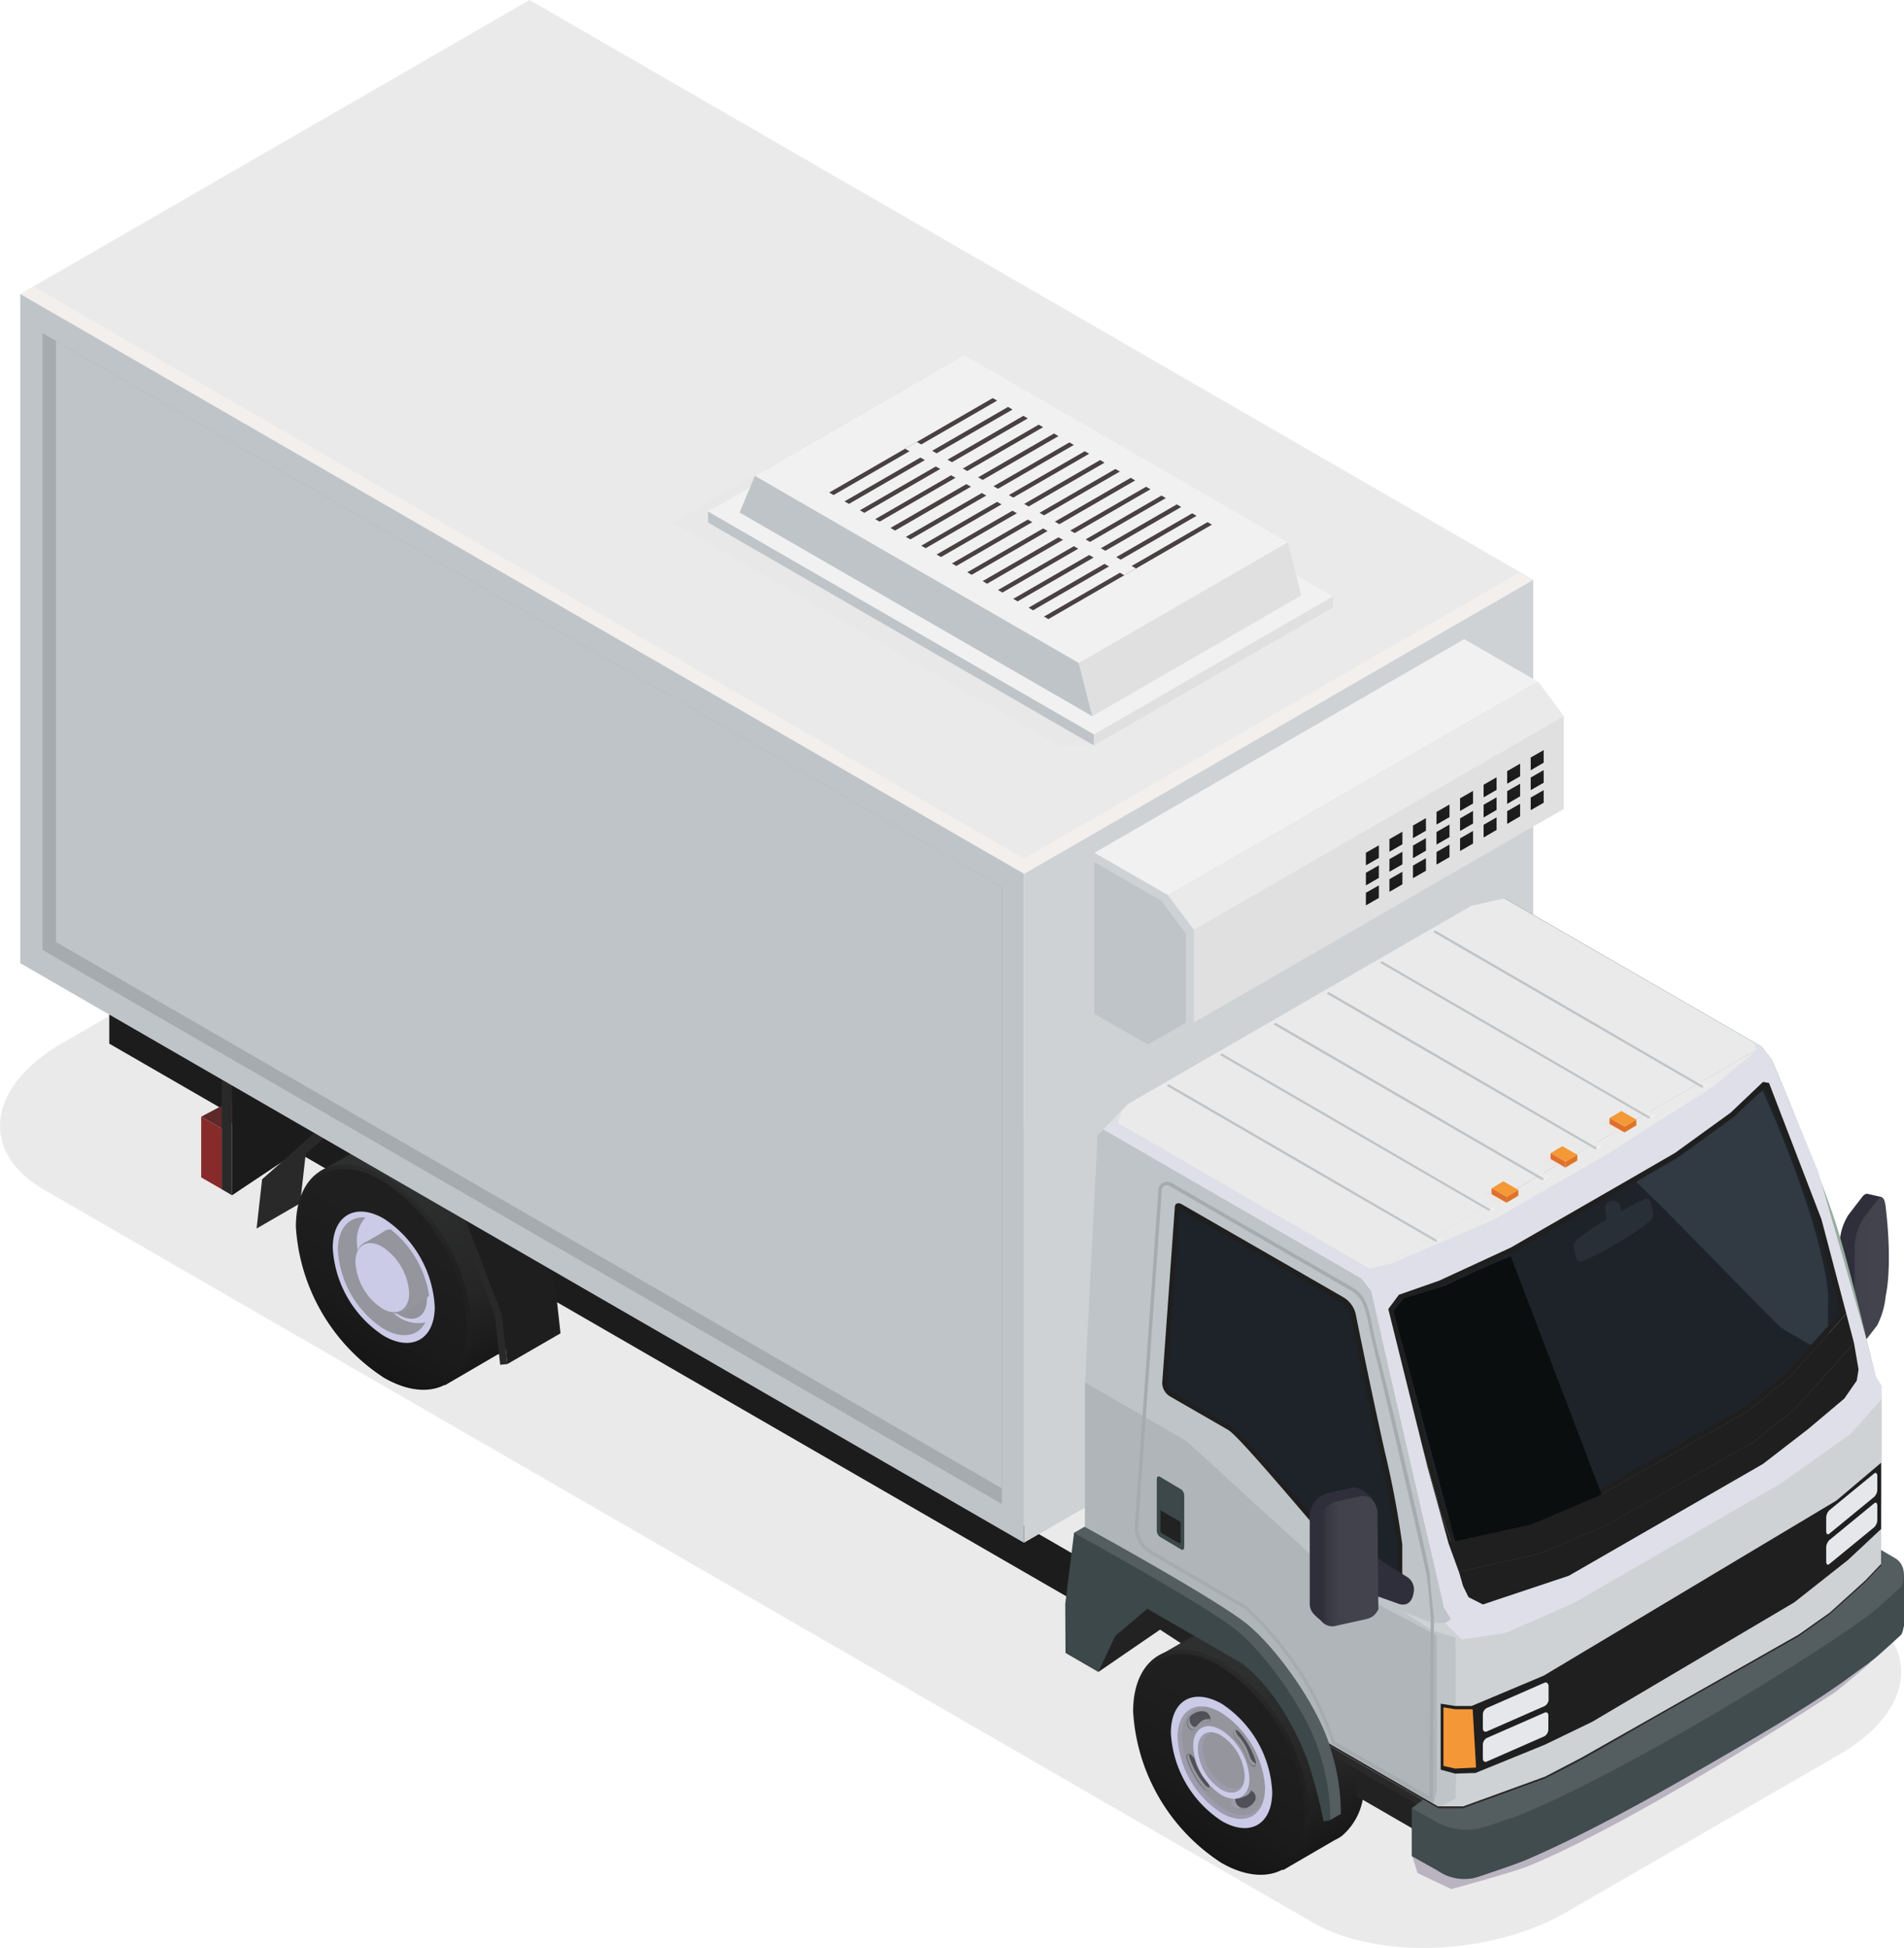 <svg xmlns="http://www.w3.org/2000/svg" xmlns:xlink="http://www.w3.org/1999/xlink" viewBox="0 0 151.23 154.68"><defs><style>.cls-1{isolation:isolate;}.cls-2,.cls-30{fill:#eaeaea;}.cls-2,.cls-23,.cls-48{mix-blend-mode:multiply;}.cls-3{fill:#2f2f3b;}.cls-4{fill:url(#linear-gradient);}.cls-5{fill:#1c1c1c;}.cls-6{fill:#602929;}.cls-7{fill:#1b1b1b;}.cls-8{fill:#2a292a;}.cls-9{fill:#222;}.cls-10{fill:url(#linear-gradient-2);}.cls-11{fill:url(#linear-gradient-3);}.cls-12{fill:url(#linear-gradient-4);}.cls-13{fill:#cbcae7;}.cls-14{fill:#94959d;}.cls-15{fill:#515059;}.cls-16{fill:#9d9bac;}.cls-17{fill:#bab4c1;}.cls-18{fill:#404c4e;}.cls-19{fill:#545d5f;}.cls-20{fill:url(#linear-gradient-5);}.cls-21{fill:url(#linear-gradient-6);}.cls-22{fill:url(#linear-gradient-7);}.cls-24{fill:#91929a;}.cls-25{fill:#cfd2d5;}.cls-26{fill:#98ac9f;}.cls-27{fill:#7b9685;}.cls-28{fill:#708b79;}.cls-29{fill:#0c100f;}.cls-31{fill:#f2efec;}.cls-32{fill:#bfc4c8;}.cls-33{fill:#afb5b9;}.cls-34{fill:#1f1f1f;}.cls-35{fill:#1e2329;}.cls-36{fill:#3c4849;}.cls-37{fill:#1e1e1e;}.cls-38{fill:#a5abaf;}.cls-39{fill:#872a2a;}.cls-40{fill:#f49837;}.cls-41{fill:#e5e7ea;}.cls-42{fill:#dfdfe9;}.cls-43{fill:#5e5a73;}.cls-44{fill:#313942;}.cls-45{fill:#0b0e0f;mix-blend-mode:screen;}.cls-46{fill:#282f37;}.cls-47{fill:url(#linear-gradient-8);}.cls-48{fill:#e9e8e8;}.cls-49{fill:#f1f1f1;}.cls-50{fill:#e0e0e0;}.cls-51{fill:#e0dbd4;}.cls-52{fill:#494042;}.cls-53{fill:#f4f1ee;}.cls-54{fill:#ece7e4;}.cls-55{fill:#df7426;}.cls-56{fill:#f49936;}.cls-57{fill:#e06f2e;}.cls-58{fill:url(#linear-gradient-9);}.cls-59{fill:url(#linear-gradient-10);}.cls-60{fill:url(#linear-gradient-11);}.cls-61{fill:url(#linear-gradient-12);}.cls-62{fill:url(#linear-gradient-13);}.cls-63{fill:url(#linear-gradient-14);}.cls-64{fill:url(#linear-gradient-15);}.cls-65{fill:url(#linear-gradient-16);}.cls-66{fill:url(#linear-gradient-17);}.cls-67{fill:url(#linear-gradient-18);}.cls-68{fill:url(#linear-gradient-19);}.cls-69{fill:url(#linear-gradient-20);}.cls-70{fill:url(#linear-gradient-21);}.cls-71{fill:url(#linear-gradient-22);}.cls-72{fill:url(#linear-gradient-23);}.cls-73{fill:url(#linear-gradient-24);}.cls-74{fill:url(#linear-gradient-25);}.cls-75{fill:url(#linear-gradient-26);}.cls-76{fill:url(#linear-gradient-27);}.cls-77{fill:url(#linear-gradient-28);}.cls-78{fill:url(#linear-gradient-29);}.cls-79{fill:url(#linear-gradient-30);}.cls-80{fill:url(#linear-gradient-31);}.cls-81{fill:url(#linear-gradient-32);}</style><linearGradient id="linear-gradient" x1="-537.89" y1="-718.41" x2="-532.2" y2="-718.41" gradientTransform="matrix(0.48, -0.62, 0, 1, 404.85, 485.26)" gradientUnits="userSpaceOnUse"><stop offset="0.02" stop-color="#2f2f3b"/><stop offset="0.14" stop-color="#3a3a45"/><stop offset="0.3" stop-color="#40414b"/><stop offset="0.77" stop-color="#42434d"/></linearGradient><linearGradient id="linear-gradient-2" x1="105.74" y1="146.26" x2="95.9" y2="129.22" gradientUnits="userSpaceOnUse"><stop offset="0" stop-color="#181819"/><stop offset="0.27" stop-color="#262626"/><stop offset="0.77" stop-color="#2e2f2f"/></linearGradient><linearGradient id="linear-gradient-3" x1="93.54" y1="145.95" x2="100.48" y2="133.94" gradientUnits="userSpaceOnUse"><stop offset="0" stop-color="#141414"/><stop offset="0.42" stop-color="#1e1e1e"/><stop offset="0.44" stop-color="#1f1f1f"/><stop offset="0.78" stop-color="#212121"/><stop offset="0.98" stop-color="#2a2a2a"/><stop offset="1" stop-color="#2b2b2b"/></linearGradient><linearGradient id="linear-gradient-4" x1="93.55" y1="145.76" x2="100.22" y2="134.2" gradientUnits="userSpaceOnUse"><stop offset="0" stop-color="#161617"/><stop offset="0.3" stop-color="#1b1b1b"/><stop offset="0.79" stop-color="#1f1f1f"/><stop offset="0.8" stop-color="#1f1f1f"/></linearGradient><linearGradient id="linear-gradient-5" x1="39.21" y1="107.75" x2="29.37" y2="90.71" xlink:href="#linear-gradient-2"/><linearGradient id="linear-gradient-6" x1="27.01" y1="107.43" x2="33.95" y2="95.42" xlink:href="#linear-gradient-3"/><linearGradient id="linear-gradient-7" x1="27.02" y1="107.24" x2="33.69" y2="95.69" xlink:href="#linear-gradient-4"/><linearGradient id="linear-gradient-8" x1="79.57" y1="-60.3" x2="84.27" y2="-60.3" gradientTransform="matrix(1.02, -0.23, 0, 1, 23.73, 202.72)" xlink:href="#linear-gradient"/><linearGradient id="linear-gradient-9" x1="108.53" y1="68.74" x2="109.48" y2="67.09" xlink:href="#linear-gradient-4"/><linearGradient id="linear-gradient-10" x1="110.4" y1="67.66" x2="111.35" y2="66.01" xlink:href="#linear-gradient-4"/><linearGradient id="linear-gradient-11" x1="112.27" y1="66.58" x2="113.22" y2="64.93" xlink:href="#linear-gradient-4"/><linearGradient id="linear-gradient-12" x1="114.14" y1="65.5" x2="115.09" y2="63.85" xlink:href="#linear-gradient-4"/><linearGradient id="linear-gradient-13" x1="116.01" y1="64.42" x2="116.96" y2="62.77" xlink:href="#linear-gradient-4"/><linearGradient id="linear-gradient-14" x1="117.88" y1="63.34" x2="118.83" y2="61.7" xlink:href="#linear-gradient-4"/><linearGradient id="linear-gradient-15" x1="119.75" y1="62.26" x2="120.7" y2="60.62" xlink:href="#linear-gradient-4"/><linearGradient id="linear-gradient-16" x1="121.62" y1="61.18" x2="122.57" y2="59.54" xlink:href="#linear-gradient-4"/><linearGradient id="linear-gradient-17" x1="108.53" y1="70.33" x2="109.48" y2="68.68" xlink:href="#linear-gradient-4"/><linearGradient id="linear-gradient-18" x1="110.4" y1="69.25" x2="111.35" y2="67.6" xlink:href="#linear-gradient-4"/><linearGradient id="linear-gradient-19" x1="112.27" y1="68.17" x2="113.22" y2="66.52" xlink:href="#linear-gradient-4"/><linearGradient id="linear-gradient-20" x1="114.14" y1="67.09" x2="115.09" y2="65.44" xlink:href="#linear-gradient-4"/><linearGradient id="linear-gradient-21" x1="116.01" y1="66.01" x2="116.96" y2="64.37" xlink:href="#linear-gradient-4"/><linearGradient id="linear-gradient-22" x1="117.88" y1="64.93" x2="118.83" y2="63.29" xlink:href="#linear-gradient-4"/><linearGradient id="linear-gradient-23" x1="119.75" y1="63.85" x2="120.7" y2="62.21" xlink:href="#linear-gradient-4"/><linearGradient id="linear-gradient-24" x1="121.62" y1="62.77" x2="122.57" y2="61.13" xlink:href="#linear-gradient-4"/><linearGradient id="linear-gradient-25" x1="108.53" y1="71.92" x2="109.48" y2="70.27" xlink:href="#linear-gradient-4"/><linearGradient id="linear-gradient-26" x1="110.4" y1="70.84" x2="111.35" y2="69.19" xlink:href="#linear-gradient-4"/><linearGradient id="linear-gradient-27" x1="112.27" y1="69.76" x2="113.22" y2="68.11" xlink:href="#linear-gradient-4"/><linearGradient id="linear-gradient-28" x1="114.14" y1="68.68" x2="115.09" y2="67.03" xlink:href="#linear-gradient-4"/><linearGradient id="linear-gradient-29" x1="116.01" y1="67.6" x2="116.96" y2="65.96" xlink:href="#linear-gradient-4"/><linearGradient id="linear-gradient-30" x1="117.88" y1="66.52" x2="118.83" y2="64.88" xlink:href="#linear-gradient-4"/><linearGradient id="linear-gradient-31" x1="119.75" y1="65.44" x2="120.7" y2="63.8" xlink:href="#linear-gradient-4"/><linearGradient id="linear-gradient-32" x1="121.62" y1="64.36" x2="122.57" y2="62.72" xlink:href="#linear-gradient-4"/></defs><g class="cls-1"><g id="Ebene_2" data-name="Ebene 2"><g id="Ebene_1-2" data-name="Ebene 1"><path class="cls-2" d="M104.3,152.67,3.48,94.46c-5.15-3-4.51-8.18,1.44-11.62l21.67-12.5c5.95-3.44,15-3.81,20.11-.84l100.83,58.21c5.15,3,4.51,8.18-1.45,11.61l-21.66,12.51C118.46,155.27,109.46,155.64,104.3,152.67Z"/><path class="cls-3" d="M149.45,95.05h0l-1.14-.26h0c-.12,0-.25.06-.4.25l-1.09,1.42a4.47,4.47,0,0,0-.7,2.36v7c0,.8.31,1,.7.54l1.09-1.42a4.53,4.53,0,0,0,.69-2.36V98.94Z"/><path class="cls-4" d="M149.1,105.24,148,106.66c-.39.5-.7.26-.7-.55v-7a4.47,4.47,0,0,1,.7-2.36l1.09-1.42c.38-.5.6-.25.69.54.56,4.86,0,7,0,7A6.56,6.56,0,0,1,149.1,105.24Z"/><polygon class="cls-5" points="88.36 128.87 8.68 82.87 8.68 79.19 88.36 125.19 88.36 128.87"/><polygon class="cls-6" points="19.13 87 20.77 87.95 17.61 89.61 15.98 88.67 19.13 87"/><polygon class="cls-7" points="25.57 90.14 18.43 94.91 18.43 85.74 25.57 80.97 25.57 90.14"/><polygon class="cls-8" points="17.61 94.43 18.43 94.91 18.43 85.74 17.61 85.27 17.61 94.43"/><polygon class="cls-8" points="25.27 89.69 20.82 93.64 20.38 97.55 23.84 95.55 24.28 91.64 28.74 87.69 25.27 89.69"/><polygon class="cls-9" points="87.24 132.76 92.14 129.4 105.89 138.37 103.71 125.13 88.98 121.47 87.24 132.76"/><path class="cls-10" d="M108.3,141.48a15.37,15.37,0,0,0-7-12c-1.92-1.11-3.66-1.23-4.92-.51h0L92,131.5v3.41l9.9,13.59,4.13-2.4a3.3,3.3,0,0,0,.55-.32h0A5,5,0,0,0,108.3,141.48Z"/><path class="cls-11" d="M90,135.91a15.39,15.39,0,0,0,7,12c3.85,2.22,7,.44,7-4a15.41,15.41,0,0,0-7-12C93.16,129.71,90,131.49,90,135.91Z"/><path class="cls-12" d="M103.6,143.85c0,4.26-3,6-6.71,3.83a14.78,14.78,0,0,1-6.72-11.58c0-4.25,3-6,6.72-3.82A14.8,14.8,0,0,1,103.6,143.85Z"/><path class="cls-13" d="M93,137.6a8.92,8.92,0,0,0,4.05,7c2.24,1.29,4,.26,4-2.31a8.9,8.9,0,0,0-4-7C94.77,134,93,135,93,137.6Z"/><path class="cls-14" d="M93.54,137.94a7.63,7.63,0,0,0,3.47,6c1.91,1.11,3.47.22,3.47-2A7.67,7.67,0,0,0,97,136C95.09,134.86,93.54,135.74,93.54,137.94Z"/><path class="cls-15" d="M94.92,139.8a4.11,4.11,0,0,0,.92,1.64.83.83,0,0,1,.23.65h0c0,.17-.3.12-.53-.15a6.49,6.49,0,0,1-1.23-2.17c-.11-.33,0-.56.16-.51h0A.86.86,0,0,1,94.92,139.8Z"/><path class="cls-15" d="M99.1,139.73a4.17,4.17,0,0,0-.92-1.64.83.83,0,0,1-.23-.65h0c0-.17.3-.12.53.14a6.64,6.64,0,0,1,1.23,2.18c.11.33,0,.56-.16.51h0A.84.84,0,0,1,99.1,139.73Z"/><path class="cls-15" d="M98.09,142.79a.9.9,0,0,0,1-.5c.09-.15.27-.17.45,0h0a.6.6,0,0,1,.14.69,1.38,1.38,0,0,1-1.28.67.64.64,0,0,1-.52-.49h0C97.8,142.93,97.92,142.79,98.09,142.79Z"/><path class="cls-16" d="M98.67,143.56a.65.65,0,0,1-.52-.49.32.32,0,0,1,0-.28h-.1c-.17,0-.29.14-.24.37a.64.64,0,0,0,.52.49,1.32,1.32,0,0,0,.65-.12A1.34,1.34,0,0,1,98.67,143.56Z"/><path class="cls-16" d="M99.36,142.19h0a.23.23,0,0,0-.3.1,1.21,1.21,0,0,1-.37.4A.87.87,0,0,0,99.36,142.19Z"/><path class="cls-15" d="M95.92,136.74a.89.89,0,0,0-1,.5c-.09.15-.28.17-.45,0h0a.61.61,0,0,1-.14-.69,1.35,1.35,0,0,1,1.27-.67.65.65,0,0,1,.53.49h0C96.22,136.6,96.1,136.74,95.92,136.74Z"/><path class="cls-14" d="M95.7,141.72a6.56,6.56,0,0,1-1.22-2.17.59.59,0,0,1,0-.28c-.15,0-.23.2-.13.5a6.49,6.49,0,0,0,1.23,2.17c.23.27.48.32.53.15a.62.62,0,0,0,0-.13A.68.68,0,0,1,95.7,141.72Z"/><path class="cls-14" d="M99.71,140a.83.83,0,0,1-.44-.54,4.2,4.2,0,0,0-.92-1.63.91.91,0,0,1-.22-.52c-.09,0-.16,0-.18.09a.83.83,0,0,0,.23.65,4.17,4.17,0,0,1,.92,1.64.84.84,0,0,0,.45.54c.12,0,.19-.07.2-.23C99.74,140,99.73,140.05,99.71,140Z"/><path class="cls-14" d="M94.67,137a.62.62,0,0,1-.14-.68,1.06,1.06,0,0,0-.16.21.61.61,0,0,0,.14.69c.17.17.36.15.45,0l.15-.21C95,137.16,94.84,137.18,94.67,137Z"/><path class="cls-14" d="M96.09,136.51a.89.89,0,0,0-.93.47.85.85,0,0,1,.76-.24c.14,0,.22-.1.23-.25S96.12,136.52,96.09,136.51Z"/><path class="cls-16" d="M97.2,143.65a7.33,7.33,0,0,1-3.33-5.75c0-1.67.94-2.55,2.25-2.31-1.48-.41-2.58.51-2.58,2.35a7.63,7.63,0,0,0,3.47,6c1.62.94,3,.44,3.36-1.07C99.93,144.12,98.68,144.51,97.2,143.65Z"/><path class="cls-13" d="M94.77,138.65A5,5,0,0,0,97,142.52c1.24.71,2.24.14,2.24-1.28A4.93,4.93,0,0,0,97,137.37C95.77,136.65,94.77,137.23,94.77,138.65Z"/><path class="cls-14" d="M95.15,138.87A4.1,4.1,0,0,0,97,142.08c1,.59,1.86.12,1.86-1.06A4.09,4.09,0,0,0,97,137.81C96,137.21,95.15,137.69,95.15,138.87Z"/><path class="cls-16" d="M97.26,141.78a3.82,3.82,0,0,1-1.74-3c0-.71.32-1.15.81-1.22-.69-.09-1.18.4-1.18,1.31A4.1,4.1,0,0,0,97,142.08c.81.47,1.5.26,1.76-.43C98.47,142.08,97.9,142.16,97.26,141.78Z"/><polygon class="cls-8" points="139.43 119.12 139.43 119.77 149.46 125.17 149.46 124.52 139.43 119.12"/><polygon class="cls-8" points="149.46 128.93 139.43 123.53 139.43 124.46 141.02 127.25 147.29 130.49 149.46 129.4 149.46 128.93"/><polygon class="cls-9" points="139.43 119.77 139.43 123.53 149.46 128.93 149.46 125.17 139.43 119.77"/><polygon class="cls-9" points="107.74 138.86 107.74 142.62 117.43 148.22 117.43 144.46 107.74 138.86"/><polygon class="cls-8" points="105.63 138.64 105.63 139.28 115.32 144.88 115.32 144.24 105.63 138.64"/><path class="cls-17" d="M148.36,132.21l2.87-3.07-3.13,3.08-26.39,15.24-9.54-.08.42,1.35,2.68,1.27s4.73-1.28,6-1.78c6.71-2.69,18.14-9.72,24.44-13.82C146.08,134.14,148.36,132.21,148.36,132.21Z"/><path class="cls-18" d="M151,129.81s-1.63,1.5-2.11,1.89C145.66,134.28,130,144,121,147.77c-.7.29-3.45,1.21-3.45,1.21a3.66,3.66,0,0,1-3.32-.42l-2.1-1.18V143.6L145.86,130l3.2-2.9,1.49.47C151.6,128.14,151.16,129.62,151,129.81Z"/><path class="cls-18" d="M151.23,125v4.13s-2.38,2.41-3.13,3.08c-3.94,3.48-19.57,12.08-26.39,15.24-1.15.53-4.77,1.7-4.77,1.7V145l4.77-1.7,26.39-15.23Z"/><path class="cls-19" d="M151,126s-1.63,1.5-2.11,1.89C145.66,130.5,130,140.26,121,144c-.7.29-2.84,1-2.84,1a5,5,0,0,1-3.93-.25l-2.1-1.18.88-.65,5-.7,27.84-15.9,3.47-3.3,1.21.71C151.6,124.36,151.16,125.84,151,126Z"/><path class="cls-19" d="M116.5,145a4.17,4.17,0,0,1-2.07-.5l-1.67-.94.41-.3,5-.7,27.93-16,3.32-3.16,1,.58a1,1,0,0,1,.49.68,1.86,1.86,0,0,1-.13,1.1c-.18.17-1.64,1.51-2.08,1.86-3.16,2.54-18.91,12.34-27.76,16-.68.28-2.8,1-2.82,1A4.78,4.78,0,0,1,116.5,145Z"/><path class="cls-20" d="M41.77,103a15.38,15.38,0,0,0-7-12c-1.92-1.11-3.66-1.22-4.92-.51h0l0,0L25.43,93V96.4L35.33,110l4.13-2.41a2.61,2.61,0,0,0,.56-.32h0A5,5,0,0,0,41.77,103Z"/><path class="cls-21" d="M23.5,97.4a15.41,15.41,0,0,0,7,12c3.86,2.22,7,.44,7-4a15.36,15.36,0,0,0-7-12C26.63,91.2,23.5,93,23.5,97.4Z"/><path class="cls-22" d="M37.07,105.34c0,4.26-3,6-6.71,3.83a14.79,14.79,0,0,1-6.71-11.58c0-4.25,3-6,6.71-3.83A14.79,14.79,0,0,1,37.07,105.34Z"/><path class="cls-13" d="M34.53,103.77c0,2.56-1.81,3.6-4.05,2.3a8.92,8.92,0,0,1-4.05-7c0-2.57,1.82-3.6,4.05-2.31A8.92,8.92,0,0,1,34.53,103.77Z"/><path class="cls-13" d="M34.12,103.53c0,2.31-1.63,3.24-3.64,2.08a8,8,0,0,1-3.64-6.28c0-2.31,1.63-3.24,3.64-2.08a5.07,5.07,0,0,1,.54.36,8.3,8.3,0,0,1,3.06,5.25A5.12,5.12,0,0,1,34.12,103.53Z"/><path class="cls-14" d="M31.8,104.67a7.58,7.58,0,0,1-3.45-6,2.64,2.64,0,0,1,.68-2c-1.29-.1-2.19.85-2.19,2.57a8,8,0,0,0,3.64,6.28c1.47.84,2.73.58,3.31-.52A2.77,2.77,0,0,1,31.8,104.67Z"/><g class="cls-23"><path class="cls-24" d="M33.91,103.13c0,1.41-1,2-2.23,1.27a4.91,4.91,0,0,1-2.24-3.85c0-1.42,1-2,2.24-1.28A4.93,4.93,0,0,1,33.91,103.13Z"/></g><path class="cls-14" d="M34.08,102.86c-.38.55-1.11.66-1.94.18a4.93,4.93,0,0,1-2.24-3.86c0-1,.45-1.52,1.12-1.57A8.3,8.3,0,0,1,34.08,102.86Z"/><polygon class="cls-14" points="30.48 97.8 28.81 98.77 32.11 104.13 33.76 103.17 32.63 100.48 30.48 97.8"/><path class="cls-14" d="M32.72,102.72c0,1.41-1,2-2.24,1.27a4.93,4.93,0,0,1-2.23-3.85c0-1.42,1-2,2.23-1.28A4.93,4.93,0,0,1,32.72,102.72Z"/><path class="cls-13" d="M32.5,102.68c0,1.36-1,1.9-2.14,1.22a4.7,4.7,0,0,1-2.13-3.68c0-1.36.95-1.9,2.13-1.22A4.71,4.71,0,0,1,32.5,102.68Z"/><polygon class="cls-25" points="121.78 46.03 121.78 99.15 120.74 99.75 83.17 121.44 81.33 122.5 81.33 69.38 121.78 46.03"/><path class="cls-26" d="M119,71.75l1,18.5V101.8l14.12,9.58,4.61,7.33,9.64,5.17v-7.31l.8.81-.34-5.85.34-1.23-.23-1.14-.65-2.68s-1-4.35-2.21-8.49-5.36-13.88-5.36-13.88l-.78-1-20.44-11.8Z"/><polygon class="cls-27" points="119.98 90.25 119.98 101.8 134.11 111.38 138.72 118.71 148.36 123.88 148.36 116.57 149.16 117.38 148.82 111.53 140.74 106.51 128.04 94.91 119.98 90.25"/><path class="cls-28" d="M148,123.39l-8.38-4.45,0-.06a21.86,21.86,0,0,0-1.74-4,26.84,26.84,0,0,0-5.17-6.58l-9.87-5.75a2.5,2.5,0,0,1-1.16-2l-1-26.05a.77.77,0,0,1,.34-.72.8.8,0,0,1,.81.06l17.52,10.12a2.61,2.61,0,0,1,1,1.24c.33.78.91,2.25,1.86,4.8,1.65,4.47,5.13,15,5.23,15.57s.31,3.32.32,3.44h0Zm-8.13-4.63,7.85,4.14L147.45,109c0-.15-.24-2.92-.32-3.4s-3.59-11.12-5.22-15.52c-.94-2.55-1.53-4-1.85-4.79a2.4,2.4,0,0,0-.91-1.1L121.63,74.05a.56.56,0,0,0-.53-.07.53.53,0,0,0-.2.48l1,26a2.25,2.25,0,0,0,1,1.76l9.9,5.76a27.29,27.29,0,0,1,5.25,6.68A25.65,25.65,0,0,1,139.82,118.76Z"/><path class="cls-9" d="M123.88,116.34a15.29,15.29,0,0,0,6.94,12c3.83,2.21,6.94.44,6.94-4a15.29,15.29,0,0,0-6.94-12C127,110.18,123.88,112,123.88,116.34Z"/><path class="cls-29" d="M123.05,94.81l1.67,1a.62.62,0,0,1,.26.49v4.1c0,.18-.12.27-.26.19l-1.67-1a.62.62,0,0,1-.26-.49V95C122.79,94.81,122.91,94.72,123.05,94.81Z"/><path class="cls-9" d="M123.09,97.47l1.59.92V100c0,.08-.05.12-.12.09l-1.36-.79a.28.28,0,0,1-.11-.22Z"/><polygon class="cls-30" points="42.06 0 121.78 46.03 81.33 69.38 1.61 23.35 42.06 0"/><polygon class="cls-31" points="81.33 68.17 2.66 22.75 1.61 23.35 81.33 69.38 121.78 46.03 120.74 45.42 81.33 68.17"/><path class="cls-8" d="M119.59,111.07l2.61,1.51,1.33-2.84,2.26-2,7.44,4.29s3,1.92,5.22,7.59a41,41,0,0,1,1.33,5l.53-.1a16.48,16.48,0,0,0-.75-5c-.89-3.31-4.21-8-6.6-10s-13-7.79-13-7.79l-.4,5.44Z"/><polygon class="cls-25" points="149.41 122.77 141.93 129.35 122.41 140.61 114.21 143.6 114.21 135.82 149.46 118.54 149.41 122.77"/><polygon class="cls-25" points="149.41 122.52 149.41 123.19 147.11 125.52 144.29 127.88 141.93 129.35 145.28 123.71 149.41 122.52"/><path class="cls-32" d="M87.18,90.12l-1,19.65v11.54l14.13,9.58,4.6,7.34,9.3,5.37v-7.32l1.41.46v-7.08l-.83-.79-.31-2.87s-1.24-4.29-2.22-8.5-3.31-15-3.36-15l-.78-1L87.68,89.7Z"/><polygon class="cls-33" points="86.18 109.77 86.18 121.31 100.31 130.89 104.91 138.23 114.21 143.6 115.32 142.95 115.63 141.39 115.63 130.69 106.93 126.03 94.24 114.43 86.18 109.77"/><polygon class="cls-32" points="113.86 143.24 114.12 142.2 114.12 136.66 114.12 129.92 114.03 128.82 108.52 103.05 107.56 101.8 87.29 90.02 87.67 89.69 108.13 101.5 108.89 102.47 114.69 127.64 115.3 128.63 114.79 128.87 115.63 129.66 115.63 142.79 114.5 143.43 114.21 143.43 113.86 143.24"/><polygon class="cls-8" points="114.21 143.6 104.91 138.23 104.91 138.06 114.21 143.43 114.21 143.6"/><path class="cls-34" d="M93.86,95.62,106.69,103a2.11,2.11,0,0,1,1,1.39c.4,2,1.41,6.91,2.31,10.92a73.8,73.8,0,0,1,1.38,7.34v3.77c0,.37-.26.51-.57.33l-3-1.75c-.58-.33-9.11-10.79-10.26-11.46l-4.67-2.69a1.3,1.3,0,0,1-.57-1l1-13.94C93.29,95.58,93.54,95.44,93.86,95.62Z"/><path class="cls-35" d="M108,124.66c-.26-.19-2-2.19-3.61-4.12-3.47-4.05-6-6.94-6.65-7.34l-4.67-2.7a.8.8,0,0,1-.36-.61l1-13.86,12.77,7.37a1.64,1.64,0,0,1,.79,1.11c.4,1.94,1.42,6.9,2.32,10.93,1.06,4.72,1.34,7,1.37,7.26v3.67Z"/><path class="cls-36" d="M92.13,117.26l1.68,1a.6.6,0,0,1,.25.48v4.1c0,.19-.11.27-.25.19l-1.68-1a.62.62,0,0,1-.25-.49v-4.1C91.88,117.26,92,117.18,92.13,117.26Z"/><path class="cls-9" d="M92.17,119.92l1.6.93v1.59c0,.09-.06.13-.12.09l-1.36-.78a.31.31,0,0,1-.12-.23Z"/><polygon class="cls-8" points="39.73 108.37 39.3 104.42 35.85 95.5 36.39 95.29 39.86 104.32 40.3 108.31 39.73 108.37"/><polygon class="cls-37" points="40.3 108.31 39.86 104.36 36.42 95.44 40.61 92.86 44.08 101.89 44.52 105.87 40.3 108.31"/><polygon class="cls-32" points="1.61 23.35 81.33 69.38 81.33 122.5 1.61 76.48 1.61 23.35"/><polygon class="cls-38" points="79.57 70.44 79.57 119.4 3.38 75.42 3.38 26.46 4.57 27.14 5.41 27.62 79.57 70.44"/><polygon class="cls-38" points="79.56 80.36 79.56 119.4 3.38 75.42 5.92 73.95 27.01 61.78 49.69 59.28 79.56 80.36"/><polygon class="cls-32" points="79.57 70.44 79.56 118.17 4.45 74.8 4.45 27.07 79.57 70.44"/><polygon class="cls-39" points="15.98 93.49 17.61 94.43 17.61 89.61 15.98 88.67 15.98 93.49"/><path class="cls-19" d="M85.78,130.59l1.74.46,1.33-2.84,3.13-1,7.44,4.29s3,1.92,5.23,7.59a29.42,29.42,0,0,1,1,5.43l.85-.49a16.77,16.77,0,0,0-.76-5c-.88-3.31-4.2-8-6.6-10s-13-7.8-13-7.8l-.85.49Z"/><path class="cls-36" d="M84.63,131.25l2.61,1.51,1.33-2.84,2.56-2.18,7.44,4.3s3,1.92,5.23,7.59a41,41,0,0,1,1.33,5l.53-.1a16.87,16.87,0,0,0-.75-5c-.89-3.31-4.21-8-6.6-10s-13-7.8-13-7.8l-.7,5.63Z"/><polygon class="cls-30" points="139.93 83.13 139.52 83.36 109.94 100.46 108.13 101.5 87.67 89.69 89.15 88.14 89.61 87.65 116.87 71.92 119.49 71.34 139.25 82.74 139.93 83.13"/><polygon class="cls-25" points="149.46 118.54 142.48 123.88 139.91 124.8 125.8 132.95 119.25 136 115.63 137.3 115.63 129.92 149.46 110.83 149.46 114.44 149.46 118.54"/><polygon class="cls-34" points="149.41 116.15 145.86 119.15 122.62 133.05 122.62 133.05 116.89 135.46 115.58 135.46 114.43 135.28 114.43 140.52 115.58 140.83 117.19 140.78 122.69 138.54 122.66 135.8 122.69 138.54 126.46 136.72 142.52 127.23 146.79 123.86 146.79 123.86 149.41 121.41 149.41 116.15"/><polygon class="cls-40" points="116.97 135.72 115.58 135.72 114.65 135.57 114.65 140.22 115.58 140.43 117.24 140.35 116.97 135.72"/><path class="cls-41" d="M148.86,117l-3.56,2.92a.87.87,0,0,0-.25.59v1.08c0,.22.12.3.25.19l3.56-2.92a.83.83,0,0,0,.25-.59v-1.08C149.11,117,149,116.89,148.86,117Z"/><path class="cls-41" d="M148.86,119.37l-3.56,2.92a.87.87,0,0,0-.25.59V124c0,.22.12.3.25.19l3.56-2.92a.83.83,0,0,0,.25-.59v-1.09C149.11,119.34,149,119.25,148.86,119.37Z"/><path class="cls-41" d="M122.66,133.62l-4.56,2a.59.59,0,0,0-.32.53v1.08c0,.22.14.33.32.25l4.56-2A.63.63,0,0,0,123,135v-1.09C123,133.65,122.83,133.54,122.66,133.62Z"/><path class="cls-41" d="M122.66,136l-4.56,2a.62.62,0,0,0-.32.54v1.08c0,.22.14.33.32.25l4.56-2a.64.64,0,0,0,.32-.53v-1.09C123,136,122.83,135.91,122.66,136Z"/><polygon class="cls-42" points="116.09 130.18 115.44 129.7 149.46 110.04 149.46 111.08 147.03 113.82 141.48 117.77 125.04 127.26 119.59 129.66 116.09 130.18"/><polygon class="cls-42" points="149.46 110.04 145.62 113.2 140.85 116.64 124.58 126.03 119.98 128 115.4 129.86 114.79 128.87 148.55 107.57 148.93 109.16 149.46 110.04"/><polygon class="cls-25" points="114.79 128.87 113.78 128.87 111.4 127.97 113.78 129.47 116.09 130.18 114.79 128.87"/><path class="cls-38" d="M113.81,143.11l-8-4.65v-.06a23.83,23.83,0,0,0-1.75-4.05,26.92,26.92,0,0,0-5.16-6.58l-7.62-4.44a2.54,2.54,0,0,1-1.16-2L92,94.63a.76.76,0,0,1,.34-.71.8.8,0,0,1,.81.06l14.38,8.31a2.59,2.59,0,0,1,1,1.23,8.81,8.81,0,0,1,.42,1.57c.12.62.3,1.45.62,2.68,1.14,4.42,4,16.81,4,17.28s.32,3.31.32,3.43v0Zm-7.8-4.83,7.51,4.34.12-14.12c0-.15-.24-2.92-.32-3.4s-2.91-12.84-4-17.25c-.32-1.24-.49-2.08-.62-2.7a10,10,0,0,0-.4-1.52,2.4,2.4,0,0,0-.91-1.1L93,94.23a.56.56,0,0,0-.53-.07.53.53,0,0,0-.2.48l-1.88,26.7a2.23,2.23,0,0,0,1,1.74L99,127.54a27.22,27.22,0,0,1,5.26,6.68A24.49,24.49,0,0,1,106,138.28Z"/><polygon class="cls-42" points="147.82 110.36 146.61 111.67 143.87 113.96 140.23 116.75 124.75 125.69 117.83 127.97 115.3 128.63 114.69 127.64 108.9 102.47 140.71 84.11 144.39 92.95 148.28 106.48 148.55 107.57 148.55 109.38 147.82 110.36"/><polygon class="cls-34" points="115.88 124.8 116.21 125.94 116.64 126.82 117.78 127.4 124.61 125.12 140.03 116.24 143.63 113.46 146.49 111.05 147.48 109.62 147.62 108.74 147.26 106.65 115.88 124.8"/><polygon class="cls-43" points="147.11 106.82 142.62 111.83 139.34 114.46 127.64 121.09 122.26 123.38 115.88 124.8 115.04 122.49 117.42 120.25 122.83 117.54 129.87 113.34 131.42 108.03 139.94 103.3 146.84 106.62 147.11 106.82"/><polygon class="cls-34" points="146.65 104.32 146.5 104.47 142.02 109.48 138.74 112.11 127.04 118.75 121.66 121.04 115.28 122.45 114.44 120.14 112.98 114.87 110.27 103.94 111.11 102.81 114.31 101.69 120 99.06 129.63 93.52 133.05 91.54 137.46 88.35 140.03 85.91 140.51 85.99 144.68 96.84 146.65 104.32"/><polygon class="cls-35" points="146.17 104.2 145.2 105.29 143.84 106.81 141.72 109.17 138.49 111.75 126.85 118.36 121.53 120.63 115.55 121.95 114.85 120.01 113.39 114.75 110.73 104.03 111.38 103.17 114.47 102.09 120.2 99.45 129.84 93.89 129.95 93.83 133.28 91.9 137.73 88.68 139.58 86.94 140.21 86.42 144.26 96.97 146.17 104.2"/><path class="cls-44" d="M145.2,103.16v2.13l-1.36,1.52-2.24-1.29c-.47-.27-8-8.2-11.65-11.69l3.34-1.93,4.44-3.22,1.85-1.75.42-.34a97,97,0,0,1,3.87,10.11C145.35,101.68,145.2,103.16,145.2,103.16Z"/><path class="cls-45" d="M120,99.75c-2.48,1-5.23,2.35-5.23,2.35l-3.27,1-.81,1L115.48,122l.71,2.19,5.85-1.23,5.26-2.22-.12-2.16Z"/><polygon class="cls-34" points="147.26 106.65 147.1 106.82 142.62 111.83 139.34 114.46 127.65 121.09 122.26 123.38 115.88 124.8 115.04 122.49 113.37 116.45 112.98 114.87 114.44 120.14 115.28 122.45 121.66 121.04 127.04 118.75 138.74 112.11 142.02 109.48 146.5 104.47 146.65 104.32 147.26 106.65"/><polygon class="cls-30" points="140.71 84.1 137.05 86.75 131.48 90.49 119.26 97.54 115.23 99.35 108.89 102.47 108.13 101.5 109.94 100.46 139.52 83.36 139.93 83.13 140.71 84.1"/><polygon class="cls-42" points="140.71 84.1 137.05 86.75 131.48 90.49 119.26 97.54 115.23 99.35 108.89 102.47 108.13 101.5 87.67 89.69 89.15 88.14 88.8 89.17 108.76 100.72 109.94 100.46 110.52 100.33 118.62 96.86 127.51 91.73 136.21 86.19 139.52 83.38 139.52 83.36 139.25 82.74 139.93 83.13 140.71 84.1"/><path class="cls-46" d="M128.55,96.31l-1.24.71a23.18,23.18,0,0,0-2,1.35h0a.78.78,0,0,0-.28.76l.15.72a.36.36,0,0,0,.51.3h0a19.72,19.72,0,0,0,2.11-1.05l1.23-.72A21.81,21.81,0,0,0,131,97h0a.78.78,0,0,0,.28-.76l-.15-.72a.36.36,0,0,0-.51-.3h0A19.72,19.72,0,0,0,128.55,96.31Z"/><path class="cls-46" d="M128.83,97.23c0-.35-.1-1.33-.1-1.33l-1.23,0s.14,1.39.16,1.44c.06.22.37.47.49.46C128.46,97.79,128.84,97.61,128.83,97.23Z"/><path class="cls-46" d="M128.63,95.6a.52.52,0,0,1-.17.77.66.66,0,0,1-.85-.17.51.51,0,0,1,.17-.77A.66.66,0,0,1,128.63,95.6Z"/><path class="cls-3" d="M109,119a4.14,4.14,0,0,0-.85-.71v0a1.12,1.12,0,0,0-.88-.13l-1.76.39a1.93,1.93,0,0,0-1.48,1.78v7a1.21,1.21,0,0,0,.24.74h0a4.33,4.33,0,0,0,.88.76l.2-.38.15,0,1.76-.39c.81-.18,1.14-.18,1.54-1,0,0,0-5,0-7Z"/><path class="cls-3" d="M108.94,123.33l1.14.84,1.61,1a1.18,1.18,0,0,1,.59,1.29c-.21,1.34-1.24.87-1.24.87l-2.28-.81Z"/><path class="cls-47" d="M107.94,128.69l-1.76.39A1.13,1.13,0,0,1,104.7,128v-7a1.93,1.93,0,0,1,1.48-1.78l1.76-.39c.81-.18,1.28.26,1.47,1.13,0,.17.07,7.84.07,7.84C109.08,128.51,108.75,128.51,107.94,128.69Z"/><polygon class="cls-48" points="53.43 41.49 84.08 59.19 86.89 59.19 75.11 30.53 72.42 30.53 53.43 41.49"/><polygon class="cls-49" points="56.24 40.62 86.89 58.32 105.88 47.36 75.22 29.66 56.24 40.62"/><polygon class="cls-32" points="56.24 41.49 86.89 59.19 86.89 58.32 56.24 40.62 56.24 41.49"/><polygon class="cls-50" points="105.88 48.23 86.89 59.19 86.89 58.32 105.88 47.36 105.88 48.23"/><polygon class="cls-51" points="76.57 28.2 59.96 37.79 58.75 40.7 75.36 31.11 76.57 28.2"/><polygon class="cls-50" points="103.36 47.28 86.76 56.87 85.68 52.64 102.29 43.05 103.36 47.28"/><polygon class="cls-49" points="102.29 43.05 85.68 52.64 59.96 37.79 76.57 28.2 102.29 43.05"/><polygon class="cls-52" points="82.92 48.96 83.27 49.16 96.26 41.66 95.91 41.46 82.92 48.96"/><polygon class="cls-52" points="81.7 48.25 82.05 48.46 95.04 40.96 94.69 40.76 81.7 48.25"/><polygon class="cls-52" points="80.48 47.55 80.83 47.75 93.82 40.26 93.47 40.05 80.48 47.55"/><polygon class="cls-52" points="79.27 46.85 79.62 47.05 92.6 39.55 92.25 39.35 79.27 46.85"/><polygon class="cls-52" points="78.05 46.14 78.4 46.35 91.38 38.85 91.03 38.65 78.05 46.14"/><polygon class="cls-52" points="76.83 45.44 77.18 45.64 90.16 38.15 89.81 37.94 76.83 45.44"/><polygon class="cls-52" points="75.61 44.74 75.96 44.94 88.95 37.44 88.59 37.24 75.61 44.74"/><polygon class="cls-52" points="74.39 44.03 74.74 44.23 87.73 36.74 87.38 36.53 74.39 44.03"/><polygon class="cls-52" points="73.17 43.33 73.52 43.53 86.51 36.03 86.16 35.83 73.17 43.33"/><polygon class="cls-52" points="71.95 42.63 72.31 42.83 85.29 35.33 84.94 35.13 71.95 42.63"/><polygon class="cls-52" points="70.73 41.92 71.09 42.13 84.07 34.63 83.72 34.42 70.73 41.92"/><polygon class="cls-52" points="69.52 41.22 69.87 41.42 82.85 33.92 82.5 33.72 69.52 41.22"/><polygon class="cls-52" points="68.3 40.52 68.65 40.72 81.64 33.22 81.28 33.02 68.3 40.52"/><polygon class="cls-52" points="67.08 39.81 67.43 40.01 80.42 32.52 80.07 32.31 67.08 39.81"/><polygon class="cls-52" points="65.86 39.11 66.21 39.31 79.2 31.81 78.85 31.61 65.86 39.11"/><polygon class="cls-49" points="71.89 35.63 89.3 45.68 90.23 45.14 72.82 35.09 71.89 35.63"/><polygon class="cls-32" points="58.75 40.7 86.76 56.87 85.68 52.64 59.96 37.79 58.75 40.7"/><polygon class="cls-32" points="113.99 98.58 92.67 86.22 93.05 85.99 114.12 98.58 113.99 98.58"/><polygon class="cls-30" points="114.12 98.45 92.8 86.09 93.19 85.87 114.51 98.23 114.12 98.45"/><polygon class="cls-53" points="114.12 98.45 114.12 98.58 114.51 98.35 114.51 98.23 114.12 98.45"/><polygon class="cls-32" points="114.12 98.58 92.8 86.22 92.8 86.09 114.12 98.45 114.12 98.58"/><polygon class="cls-32" points="118.22 96.13 96.9 83.77 97.28 83.55 118.35 96.13 118.22 96.13"/><polygon class="cls-30" points="118.35 96.01 97.03 83.65 97.42 83.42 118.74 95.78 118.35 96.01"/><polygon class="cls-53" points="118.35 96.01 118.35 96.13 118.74 95.91 118.74 95.78 118.35 96.01"/><polygon class="cls-32" points="118.35 96.13 97.03 83.77 97.03 83.65 118.35 96.01 118.35 96.13"/><polygon class="cls-32" points="122.45 93.69 101.13 81.33 101.52 81.11 122.59 93.69 122.45 93.69"/><polygon class="cls-30" points="122.59 93.56 101.27 81.2 101.65 80.98 122.97 93.34 122.59 93.56"/><polygon class="cls-53" points="122.59 93.56 122.59 93.69 122.97 93.47 122.97 93.34 122.59 93.56"/><polygon class="cls-32" points="122.59 93.69 101.27 81.33 101.27 81.2 122.59 93.56 122.59 93.69"/><polygon class="cls-32" points="126.69 91.25 105.36 78.89 105.75 78.66 126.82 91.25 126.69 91.25"/><polygon class="cls-30" points="126.82 91.12 105.5 78.76 105.88 78.54 127.2 90.9 126.82 91.12"/><polygon class="cls-53" points="126.82 91.12 126.82 91.25 127.2 91.02 127.2 90.9 126.82 91.12"/><polygon class="cls-32" points="126.82 91.25 105.5 78.89 105.5 78.76 126.82 91.12 126.82 91.25"/><polygon class="cls-32" points="130.92 88.8 109.6 76.44 109.98 76.22 131.05 88.8 130.92 88.8"/><polygon class="cls-30" points="131.05 88.68 109.73 76.32 110.11 76.09 131.44 88.45 131.05 88.68"/><polygon class="cls-53" points="131.05 88.68 131.05 88.8 131.44 88.58 131.44 88.45 131.05 88.68"/><polygon class="cls-32" points="131.05 88.8 109.73 76.44 109.73 76.32 131.05 88.68 131.05 88.8"/><polygon class="cls-32" points="135.15 86.36 113.83 74 114.21 73.78 135.28 86.36 135.15 86.36"/><polygon class="cls-30" points="135.28 86.23 113.96 73.87 114.35 73.65 135.67 86.01 135.28 86.23"/><polygon class="cls-53" points="135.28 86.23 135.28 86.36 135.67 86.14 135.67 86.01 135.28 86.23"/><polygon class="cls-32" points="135.28 86.36 113.96 74 113.96 73.87 135.28 86.23 135.28 86.36"/><polygon class="cls-54" points="118.99 95.5 117.8 94.82 118.74 94.26 119.66 95.5 118.99 95.5"/><polygon class="cls-55" points="119.66 95.5 120.6 94.94 120.6 94.48 119.66 95.03 119.66 95.5"/><polygon class="cls-56" points="119.66 95.03 118.47 94.36 119.41 93.8 120.6 94.48 119.66 95.03"/><polygon class="cls-57" points="119.66 95.03 118.47 94.36 118.47 94.82 119.66 95.5 119.66 95.03"/><polygon class="cls-54" points="123.67 92.71 122.48 92.03 123.42 91.47 124.34 92.71 123.67 92.71"/><polygon class="cls-55" points="124.34 92.71 125.28 92.15 125.28 91.69 124.34 92.25 124.34 92.71"/><polygon class="cls-56" points="124.34 92.25 123.16 91.57 124.09 91.01 125.28 91.69 124.34 92.25"/><polygon class="cls-57" points="124.34 92.25 123.16 91.57 123.16 92.03 124.34 92.71 124.34 92.25"/><polygon class="cls-54" points="128.35 89.92 127.17 89.24 128.11 88.69 129.03 89.92 128.35 89.92"/><polygon class="cls-55" points="129.03 89.92 129.97 89.36 129.97 88.9 129.03 89.46 129.03 89.92"/><polygon class="cls-56" points="129.03 89.46 127.84 88.78 128.78 88.22 129.97 88.9 129.03 89.46"/><polygon class="cls-57" points="129.03 89.46 127.84 88.78 127.84 89.24 129.03 89.92 129.03 89.46"/><polygon class="cls-25" points="149.41 123.19 149.41 124.35 148.14 125.68 145.33 128.21 142.85 129.97 130.83 136.77 122.72 141.24 116.22 143.6 114.21 143.6 114.5 143.43 115.32 142.95 125.18 138.32 143.71 127.92 149.41 123.19"/><polygon class="cls-8" points="149.41 124.18 149.41 124.35 148.14 125.68 145.33 128.21 142.85 129.97 125.6 139.73 122.72 141.24 116.22 143.6 114.21 143.6 114.21 143.43 116.22 143.43 122.72 141.07 125.6 139.57 142.85 129.8 145.33 128.05 148.14 125.51 149.41 124.18"/><polygon class="cls-49" points="122.16 54.13 92.78 71.09 86.92 67.72 116.3 50.75 122.16 54.13"/><polygon class="cls-50" points="124.21 56.87 124.21 64.24 120.85 66.16 94.83 81.19 91.47 83.13 86.92 67.72 92.78 71.09 122.16 54.13 124.21 56.87"/><polygon class="cls-25" points="94.83 73.83 94.83 81.21 91.47 83.13 86.92 80.5 86.92 67.72 92.78 71.09 94.83 73.83"/><polygon class="cls-32" points="86.92 80.5 86.92 68.45 92.24 71.52 94.19 74.13 94.19 81.21 91.16 82.94 86.92 80.5"/><polygon class="cls-30" points="124.21 56.87 94.83 73.83 92.78 71.09 122.16 54.13 124.21 56.87"/><polygon class="cls-58" points="109.52 68.12 108.49 68.71 108.49 67.71 109.52 67.12 109.52 68.12"/><polygon class="cls-59" points="111.39 67.04 110.36 67.63 110.36 66.63 111.39 66.04 111.39 67.04"/><polygon class="cls-60" points="113.26 65.96 112.23 66.55 112.23 65.55 113.26 64.96 113.26 65.96"/><polygon class="cls-61" points="115.13 64.88 114.1 65.47 114.1 64.47 115.13 63.88 115.13 64.88"/><polygon class="cls-62" points="117 63.8 115.97 64.39 115.97 63.39 117 62.8 117 63.8"/><polygon class="cls-63" points="118.87 62.72 117.84 63.31 117.84 62.31 118.87 61.72 118.87 62.72"/><polygon class="cls-64" points="120.74 61.64 119.71 62.23 119.71 61.23 120.74 60.64 120.74 61.64"/><polygon class="cls-65" points="122.61 60.56 121.58 61.16 121.58 60.15 122.61 59.56 122.61 60.56"/><polygon class="cls-66" points="109.52 69.71 108.49 70.3 108.49 69.3 109.52 68.71 109.52 69.71"/><polygon class="cls-67" points="111.39 68.63 110.36 69.22 110.36 68.22 111.39 67.63 111.39 68.63"/><polygon class="cls-68" points="113.26 67.55 112.23 68.14 112.23 67.14 113.26 66.55 113.26 67.55"/><polygon class="cls-69" points="115.13 66.47 114.1 67.06 114.1 66.06 115.13 65.47 115.13 66.47"/><polygon class="cls-70" points="117 65.39 115.97 65.98 115.97 64.98 117 64.39 117 65.39"/><polygon class="cls-71" points="118.87 64.31 117.84 64.91 117.84 63.9 118.87 63.31 118.87 64.31"/><polygon class="cls-72" points="120.74 63.23 119.71 63.83 119.71 62.82 120.74 62.23 120.74 63.23"/><polygon class="cls-73" points="122.61 62.15 121.58 62.74 121.58 61.74 122.61 61.15 122.61 62.15"/><polygon class="cls-74" points="109.52 71.3 108.49 71.89 108.49 70.89 109.52 70.3 109.52 71.3"/><polygon class="cls-75" points="111.39 70.22 110.36 70.81 110.36 69.81 111.39 69.22 111.39 70.22"/><polygon class="cls-76" points="113.26 69.14 112.23 69.73 112.23 68.73 113.26 68.14 113.26 69.14"/><polygon class="cls-77" points="115.13 68.06 114.1 68.65 114.1 67.65 115.13 67.06 115.13 68.06"/><polygon class="cls-78" points="117 66.98 115.97 67.57 115.97 66.57 117 65.98 117 66.98"/><polygon class="cls-79" points="118.87 65.9 117.84 66.5 117.84 65.49 118.87 64.9 118.87 65.9"/><polygon class="cls-80" points="120.74 64.82 119.71 65.42 119.71 64.41 120.74 63.82 120.74 64.82"/><polygon class="cls-81" points="122.61 63.74 121.58 64.33 121.58 63.33 122.61 62.74 122.61 63.74"/></g></g></g></svg>